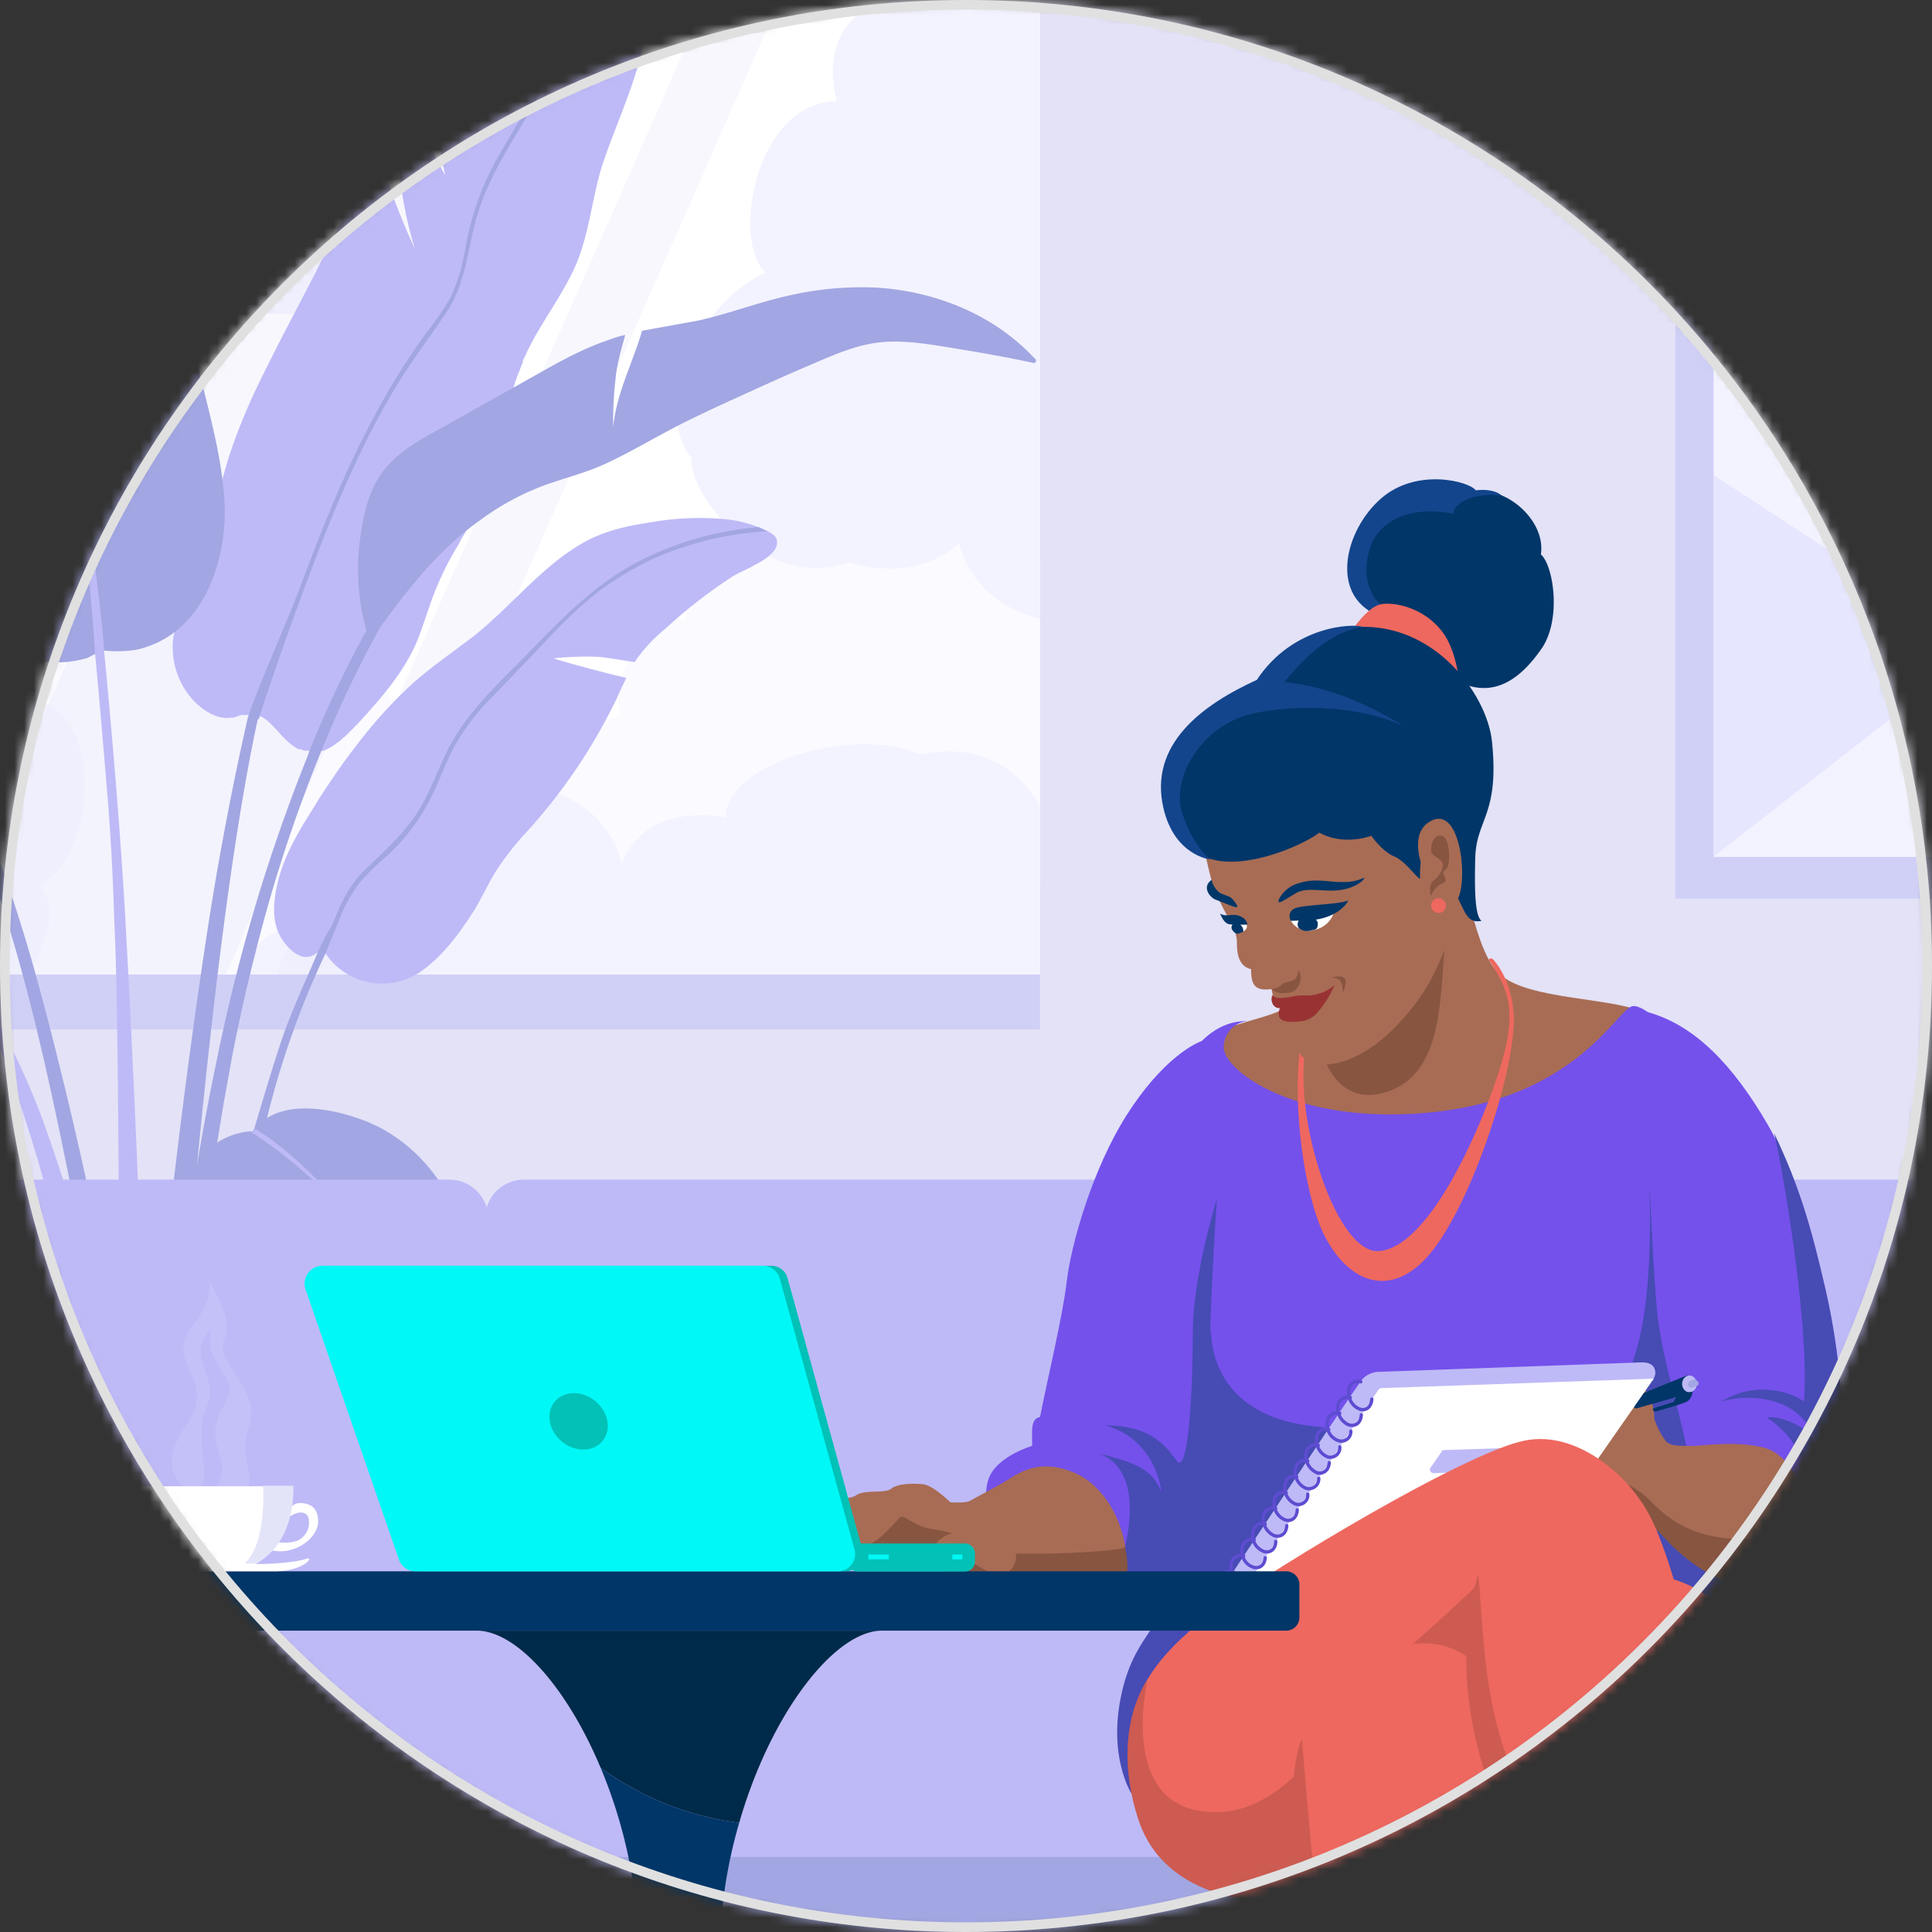 <svg width="200" height="200" fill="none" xmlns="http://www.w3.org/2000/svg"><rect width="100%" height="100%" fill="#333333" stroke="none"/><mask id="a" style="mask-type:alpha" maskUnits="userSpaceOnUse" x="0" y="0" width="200" height="200"><path d="M100 200c55.228 0 100-44.772 100-100S155.228 0 100 0 0 44.772 0 100s44.772 100 100 100Z" fill="#A86252"/></mask><g mask="url(#a)"><path d="M387.119-37.01h-574.184v357.918h574.184V-37.011Z" fill="#fff"/><path d="M387.119-119.783h-574.184v337.718h574.184v-337.718Z" fill="#E3E2F7"/><path d="M252.065-13.859h-78.641V93.027h78.641V-13.859Z" fill="#D0D0F7"/><path d="M248.098-9.51h-70.707v98.195h70.707V-9.511Z" fill="#F3F3FF"/><path d="M177.391 49.185v39.51L205 67.175l-27.609-17.99ZM177.391-9.51l22.174 22.988L215.108-9.51h-37.717Z" fill="#E6E6FF"/><path d="m217.989 30.543 11.522-6.25-5.761-13.587-14.891 12.337-9.293-9.565-8.261 12.228 26.847 31.196L205 67.173l33.044 21.522h10.054v-67.88l-10.054 30-20.055-20.272Z" fill="#FAFAFF"/><path d="M177.391 88.695h60.652L205 67.174l-27.609 21.521ZM223.75 10.707l-8.641-20.218-15.544 22.99 9.294 9.565 14.891-12.338Z" fill="#F3F3FF"/><path d="M-77.989 106.576h185.652V-71.679H-77.989v178.255Z" fill="#D0D0F7"/><path d="M-77.989 100.869h185.652v-161.82H-77.989v161.82Z" fill="#fff"/><path d="M52.609 85.923s-.38-7.608-3.859-8.858c-2.228-3.696-6.359-5.49-8.206-4.511-1.522-3.098-6.033-6.468-8.805-5.652-2.609-2.12-8.37-1.305-8.695.652-1.577-5.163-9.022-9.402-14.24-8.098C4.402 57.554 2.5 59.24 2.5 59.24s-9.891-1.25-10.978 4.837c-3.642 5.543-10.272 36.793-10.272 36.793h69.076l2.283-14.946ZM87.989 53.152s-11.359 0-14.566 7.446c-2.554.217-2.445 3.478-2.445 3.478s-2.554-.054-2.935 1.413c-2.609.218-4.783 6.142-3.804 8.533-2.99 1.032-4.837 3.098-4.674 4.456-2.228.49-4.348 2.283-4.022 4.348.326 2.065 8.315 14.946 8.315 14.946l43.805-6.25V58.044s-3.805-6.685-4.837-6.848c-1.033-.163-14.837 1.956-14.837 1.956Z" fill="#FAFAFF"/><path d="M43.206 32.5H11.902s-.109-3.914 6.413-3.479c2.663-3.26 6.413-1.576 6.413-1.576s3.315-4.402 8.696-2.446c4.402-.271 5.652 3.098 5.652 3.098s4.402-.272 5.272 2.283c2.39.054 4.456.815 4.239 2.12h-5.38ZM-77.99 31.195s7.718-8.858 25.762-2.663c13.967-.217 13.532 9.783 13.532 9.783s13.315-.761 17.174 9.945c5.49 4.24 1.685 10.761 1.685 10.761s10.489-3.858 17.228 7.283c2.609 0 6.902 2.663 6.685 6.195 7.174 2.664 5.272 16.794 0 19.077 2.88 3.37-1.196 9.293-1.196 9.293h-80.87V31.195ZM107.663-5.978S95.978-9.294 91.902.054C84.022 2.228 86.63 10.49 86.63 10.49c-8.37 0-10.978 14.402-7.391 17.717-5.978 2.935-8.424 8.696-7.446 11.794-2.88 1.304-1.576 5.924-.217 7.391-.272 4.13 7.88 13.913 16.25 10.815 7.663 2.229 11.467-2.01 11.467-2.01s.924 5.923 8.37 7.88V-5.978ZM107.662 83.587s-3.097-7.391-12.39-5.49c-7.23-3.151-20.381 1.25-20.11 6.523-9.13-1.468-10.76 4.782-10.76 4.782S62.01 77.99 46.684 82.554c-7.174-2.717-11.25 5.924-11.25 5.924s-8.152 1.305-5.978 7.663a5.598 5.598 0 0 0-4.076 4.729h82.282V83.587Z" fill="#F3F3FF"/><path opacity=".3" d="M23.37 100.869H-7.337L64.185-60.979h30.652L23.37 100.87ZM36.196 100.869h-7.61l71.468-161.848h7.609L36.196 100.87Z" fill="#E4E4F9"/><path d="M45.706 165.435a1.907 1.907 0 0 0-.272-.434 45.03 45.03 0 0 0-6.304-6.903c0-1.576-10.76-2.826-24.076-2.826-13.315 0-24.076 1.25-24.076 2.826a45.575 45.575 0 0 0-7.12 8.098l-.271.435c-1.577 2.5-2.772 5.272-2.61 7.826.075 1.12.256 2.23.544 3.315.01.168.047.333.109.489a86.51 86.51 0 0 0 3.967 11.848c.05.173.123.337.218.489 1.684 4.185 3.532 8.261 5 11.087l.217.49c.507.942.942 1.702 1.304 2.282 3.044 4.837 7.283 6.957 9.837 8.152.433.201.89.348 1.36.435a.709.709 0 0 0-.164.435c0 1.359 5.217 2.446 11.685 2.446 6.467 0 11.739-1.087 11.739-2.446a.71.71 0 0 0-.163-.435c.452-.087.89-.233 1.304-.435 2.609-1.195 6.848-3.315 9.837-8.152.435-.652.924-1.576 1.522-2.717.07-.174.161-.338.272-.489 1.522-2.99 3.424-7.229 5.108-11.468.063-.185.136-.366.218-.543a82.834 82.834 0 0 0 3.804-11.739c.01-.168.047-.333.109-.49.178-.841.288-1.695.326-2.554.217-2.989-1.413-6.196-3.424-9.022Z" fill="#003668"/><path d="M15.054 161.142c19.728 0 23.859-2.391 24.022-2.5.163-.109.109-.163.054-.272a.272.272 0 0 0-.326-.108c-.054.054-4.239 2.445-23.75 2.445-19.51 0-23.695-2.391-23.75-2.445-.054-.055-.217 0-.326.108a.218.218 0 0 0 .109.272c.163.109 4.239 2.5 23.967 2.5ZM-16.413 166.63c8.043 2.011 19.456 4.185 31.467 4.185 14.511 0 25.055-3.207 30.652-5.38a1.895 1.895 0 0 0-.271-.435c-5.544 2.228-16.033 5.38-30.38 5.38-11.849 0-23.207-2.174-31.196-4.185l-.272.435ZM-14.402 190.109c.05.173.122.337.217.489a150.493 150.493 0 0 0 29.62 3.153 103.9 103.9 0 0 0 29.239-3.968c.063-.185.135-.366.217-.543a103.385 103.385 0 0 1-29.456 4.076 152.565 152.565 0 0 1-29.837-3.207ZM-18.479 177.772c.01.168.047.333.11.49a184.224 184.224 0 0 0 34.184 3.478c14.457 0 25.652-2.174 32.88-4.239.01-.168.047-.333.11-.49-7.175 2.066-18.425 4.294-32.99 4.294-12.772 0-25-1.739-34.294-3.533Z" fill="#13458C"/><path d="M66.467-3.64c0-.11-.054-.11-.109-.164a2.12 2.12 0 0 0-1.576-1.25h-.652c-1.63.163-3.587 1.522-4.674 2.174a40.323 40.323 0 0 0-7.826 5.978c-2.5 2.446-4.51 5.272-6.685 7.935a61.679 61.679 0 0 0 1.142 7.066c.054.217-2.011-3.479-2.446-5.49a33.958 33.958 0 0 1-2.446 2.392 39.732 39.732 0 0 0 1.74 10.706c-.11-.163-2.827-6.141-3.425-9.293a12.495 12.495 0 0 0-1.739 2.065 53.975 53.975 0 0 0-2.663 4.945c-.924 1.74-1.793 3.533-2.717 5.327-1.794 3.478-3.641 6.902-5.326 10.38a61.033 61.033 0 0 0-3.261 7.826c-.272.815-.49 1.63-.707 2.392-.217.76-.054.163-.108.217v.108a.163.163 0 0 1-.055.11 1.033 1.033 0 0 1-.108.38.217.217 0 0 0-.055.163c0 .054-.054.054-.054.108l-.163.326c-.054.218-.163.435-.217.653l-.327.652c-.075.24-.166.477-.271.706l-.544 1.196a.434.434 0 0 1-.108.217c-.177.463-.376.916-.598 1.36v.108l-.272.652v.109l-.326.76-.272.761-.326 1.196v.163c-.054.163-.054.326-.109.49a.707.707 0 0 1-.054.325v.109a2.35 2.35 0 0 1-.054.272v.108c-.055.11-.055.272-.11.38v.11c0 .108-.053.217-.053.326v.108a43.465 43.465 0 0 0-.924 4.294c0 .054-.055.108-.055.217a.923.923 0 0 1-.054.38v.49c-.054 4.674 3.75 7.771 5.978 7.391h.326l.761-.272h1.685l.217.11h.109c.443.245.846.556 1.196.923.815.815 1.521 1.793 2.554 2.391l.163.109h.218l.434.163h2.011l.163-.109h.054a6.522 6.522 0 0 0 1.142-.706c.26-.17.496-.37.706-.598h.055l1.141-1.141.217-.218c2.283-2.5 4.566-5.054 5.979-8.152.706-1.63 1.195-3.315 1.793-4.945a31.464 31.464 0 0 1 2.391-5c.202-.315.384-.641.544-.979l.163-.271c.078-.153.17-.298.272-.435.054-.109.054-.218.108-.272l.11-.163.162-.326.163-.38a.055.055 0 0 1 .034-.05.053.053 0 0 1 .02-.005.76.76 0 0 0 .11-.326c.092-.114.165-.243.217-.38v-.11c.104-.28.231-.553.38-.814a.218.218 0 0 1 .054-.163 1.63 1.63 0 0 1 .218-.544c.177-.386.323-.786.435-1.196l.163-.434a.761.761 0 0 0 .108-.326l.326-.979a.163.163 0 0 1 .055-.108l.163-.598.163-.652.326-1.087c.054-.163.054-.326.109-.544.067-.135.104-.284.108-.435.272-.923.49-1.847.761-2.826 0-.054.054-.108.054-.163l.164-.543c.047-.26.12-.515.217-.761.066-.297.156-.588.272-.87l.163-.489c0-.108.054-.163.054-.271h.054c.04-.21.113-.412.218-.598v-.11l.108-.162c.104-.335.23-.662.381-.978v-.163c.069-.192.16-.374.272-.544.271-.706.652-1.304.978-1.956 1.359-2.392 2.99-4.674 4.13-7.174 1.468-3.316 1.74-6.957 2.772-10.38 2.228-6.794 6.25-13.642 4.185-20.925Z" fill="#BEBAF7"/><path d="M10 57.664c.054-.055.108 0 .163 0h.108c0-.218-.054-.49-.054-.761 0-.272-.489-.272-.489 0s.054.489.109.706H10v.055Z" fill="#3A37AF"/><path d="M25.652 74.293a319.226 319.226 0 0 0-3.913 20.326c-2.826 18.044-5.707 42.174-6.794 60.924-.217-1.413-.38-2.88-.598-4.293l-.489-3.044c-.434-2.608-.87-5.271-1.359-7.934a445.977 445.977 0 0 0-7.173-33.261C2.608 96.359-.598 85.652-6.087 76.032l-2.5-4.021a.112.112 0 0 0 .03-.205.112.112 0 0 0-.085-.013l-1.63-1.467a319.896 319.896 0 0 0-7.99-10.652 42.555 42.555 0 0 0-6.032-6.468 44.41 44.41 0 0 0-7.12-4.62 75.546 75.546 0 0 0-15.87-6.684 56.14 56.14 0 0 0-23.64-1.794l-.652.218c-.69.178-1.362.415-2.011.706A53.257 53.257 0 0 1-62.23 40c11.522.272 22.718 4.293 32.555 10.054a36.364 36.364 0 0 1 6.956 5.218 52.989 52.989 0 0 1 5.544 6.576c3.098 4.021 6.087 8.097 9.021 12.174l1.25 2.337A92.553 92.553 0 0 1-.707 90.815c4.457 13.207 6.793 25.924 9.565 39.565 1.305 6.631 2.609 15.109 3.641 22.174l.327 2.337.163 1.304c.163 1.142.271 2.283.38 3.424h2.12a4.246 4.246 0 0 0-.109-.761.66.66 0 0 1 .587.491.65.65 0 0 1 .01.27h.436c0-.271.326-.815.271 0h.761l.163-3.424c.055-.978.109-1.902.109-2.88.048-.177.066-.361.054-.543.001-.291.02-.582.055-.87v-.163c.108-1.631.38-5.272.706-10.109.326-4.837.815-10.054 1.413-16.195.109-1.468.272-2.99.38-4.511a.216.216 0 0 0 .055-.163c1.522-15.761 3.641-34.022 6.304-46.305h.109c.49-1.739 1.141-3.424 1.685-5.108 1.304-3.805 2.663-7.5 4.076-11.25 2.337-6.087 4.891-12.12 8.26-17.772 1.631-2.772 3.642-5.326 5.435-8.044 1.794-2.717 2.066-5.652 2.827-8.75 1.358-5.87 5.326-10.597 7.934-15.924 1.413-2.826 2.174-6.032 4.077-8.586a52.837 52.837 0 0 1 3.695-4.13h-.652C62.608-3.479 61.032-1.903 59.89 0a35.223 35.223 0 0 0-2.064 4.62 39.84 39.84 0 0 1-2.446 5.108c-1.467 2.609-3.098 5.109-4.51 7.772a29.84 29.84 0 0 0-2.718 8.315 19.51 19.51 0 0 1-1.468 4.891 32.058 32.058 0 0 1-2.717 3.968 72.993 72.993 0 0 0-5.163 8.315c-3.098 5.706-5.49 11.793-7.772 17.88-1.25 3.316-4.239 10.055-5.38 13.424Z" fill="#A2A6E2"/><path d="M23.26 52.391c-.162-4.076-1.195-8.098-2.173-12.065-.978-3.968-2.011-7.88-3.152-11.74-1.142-3.858-2.446-7.662-3.805-11.412-1.358-3.75-2.826-7.5-4.348-11.142A81.468 81.468 0 0 0 4.402-4.89l-.49-.761A28.206 28.206 0 0 0-.053.163c0-.109 1.63-5.109 2.989-7.283a74.181 74.181 0 0 0-5.163-6.576c-2.5-2.88-5.11-5.598-7.827-8.315-2.717-2.718-4.347-4.891-7.445-5.109h-.598c-1.087.109-1.522.924-1.685 2.011-.162.77-.27 1.552-.326 2.337 1.848.38 5.326 2.717 5.055 2.717a28.21 28.21 0 0 1-5.218-1.304l-.163 1.794c3.315 1.25 9.511 5.38 9.24 5.271-2.229-.978-4.403-2.228-6.794-2.88l-2.5-.598c.054 3.424.924 6.522 2.174 9.783a85.876 85.876 0 0 1 4.348 15.87c2.01 10.651 2.608 21.521 4.184 32.173A156.87 156.87 0 0 0-7.5 52.5c.924 4.076 1.467 7.282 3.315 10.38a11.522 11.522 0 0 0 6.74 5.218c1.395.388 2.847.535 4.293.434a11.515 11.515 0 0 0 2.228-.434l1.141-.598.435-.163c1.121.118 2.253.1 3.37-.055 6.739-1.413 9.402-8.695 9.239-14.89Z" fill="#A2A6E2"/><path d="M10.652 65.598v.109l.109 1.522c.87 9.021 1.63 18.043 2.174 27.119l.489 9.022c.434 9.402.924 18.75 1.141 28.152.217 9.402.652 18.587.435 27.88v.109h-3.587c0-1.141 0-2.283.054-3.424v-1.413c.163-9.293.978-18.641.87-27.935-.109-9.293-.109-18.913-.38-28.315l-.164-4.13c-.108-3.696-.326-7.392-.598-11.087-.434-5.218-.87-10.435-1.358-15.598 0 0-.218-3.641-.815-9.565-.327-3.642-3.153-11.359-4.185-14.837-1.033-3.479-1.63-7.337-2.391-10.979-1.468-6.793-4.022-13.315-6.414-19.837-1.195-3.26-2.337-6.576-3.315-9.945A82.99 82.99 0 0 1-9.348-7.772c-.652-3.912-1.413-7.771-3.098-11.412a30.054 30.054 0 0 0-5.706-8.044h.652a31.195 31.195 0 0 1 7.989 15.543c.706 3.587 1.087 7.229 1.902 10.816A96.142 96.142 0 0 0-4.51 9.348c2.391 6.793 5.163 13.478 6.902 20.49.924 3.695 1.468 7.445 2.391 11.14.924 3.696 2.229 7.12 3.424 10.653a56.895 56.895 0 0 1 1.359 5c.326 2.01.924 7.445 1.087 8.967ZM80.435 56.088c0-.544-.49-.87-.979-1.087l-.924-.435h-.054a12.227 12.227 0 0 0-3.37-.815 28.695 28.695 0 0 0-7.771.326c-2.663.38-5.163.978-7.446 2.391-4.185 2.554-7.228 6.576-11.087 9.565-2.282 1.74-4.62 3.316-6.684 5.272a48.964 48.964 0 0 0-5.272 5.924c-1.359 1.74-2.609 3.587-3.805 5.435l-.87 1.413c-1.467 2.337-2.88 4.782-3.477 7.5-.598 2.717-.435 4.782 1.086 6.413 1.522 1.63 2.664 1.196 3.588.109 0 .054 0 .054.054.108.07.174.16.338.272.49a7.067 7.067 0 0 0 9.674 2.01c2.282-1.521 4.076-3.913 5.543-6.195.87-1.36 1.522-2.826 2.337-4.185a29.071 29.071 0 0 1 3.152-4.076 57.718 57.718 0 0 0 9.294-13.642c.094-.152.167-.316.217-.489l.924-1.956c-2.5-.544-7.718-2.011-7.5-2.011a31.578 31.578 0 0 1 4.51-.163c1.305.109 2.555.38 3.86.543l.217-.326a16.467 16.467 0 0 1 2.989-3.152 51.52 51.52 0 0 1 7.01-5.435c1.033-.652 4.675-1.902 4.512-3.532Z" fill="#BEBAF7"/><path d="M35.435 94.403a17.284 17.284 0 0 1 1.685-2.881 21.412 21.412 0 0 1 2.717-2.717 20.543 20.543 0 0 0 4.13-5.055c1.196-2.01 1.903-4.184 2.935-6.25a24.078 24.078 0 0 1 4.185-5.489l5.272-5.489a49.462 49.462 0 0 1 5.163-4.946 32.656 32.656 0 0 1 6.032-3.695A33.26 33.26 0 0 1 79.457 55l-.924-.435a33.37 33.37 0 0 0-12.066 3.37c-4.456 2.227-7.771 5.542-11.195 9.075-3.424 3.533-7.12 6.74-9.185 11.142-1.033 2.228-1.848 4.51-3.26 6.521-1.414 2.011-3.262 3.641-5.055 5.38-1.794 1.74-2.5 3.588-3.37 5.653a27.008 27.008 0 0 0-1.467 2.772l-.109.271c-1.087 2.555-2.5 5.598-3.424 8.207-.924 2.609-2.12 6.685-3.152 10.108-.054.109-.054.218-.109.272-.012.092-.03.183-.054.272-.49 1.685-.978 3.37-1.413 5.054-.543 2.011-6.576 24.185-8.75 33.533-.326 1.25-.543 2.283-.652 2.989-.109.707-.055.326-.109.435h3.261c.163-1.141.326-2.283.543-3.37.055-.598.164-1.195.272-1.793 1.413-8.044 2.99-16.087 4.783-24.076.543-2.337 1.087-4.674 1.685-7.066.597-2.391.815-3.369 1.25-5l.108-.434c.011-.15.048-.297.109-.435.013-.092.03-.182.054-.272.102-.442.229-.877.38-1.304a89.956 89.956 0 0 1 6.088-17.174" fill="#A2A6E2"/><path d="M19.782 124.729c.003.244.059.485.163.706a6.135 6.135 0 0 0 1.25 2.337l.164.163.489.544.924.869h.108l1.142.924c1.902 1.468 4.021 2.718 5.978 3.968.815.489 1.63.978 2.391 1.521.761.544.761 1.25 1.468 1.522.706.272 5.434-2.228 5.434-2.228s-3.043 2.989-4.076 3.478c-.108.055 1.522 1.141 1.685 1.25 2.935 1.631 2.663 2.989 5.218 5.109a14.816 14.816 0 0 0 3.586 2.119c1.957.761 3.424 1.903 5.11 3.044a18.413 18.413 0 0 0 8.26 3.206c.814.217 1.66.291 2.5.218l.435-.109a.656.656 0 0 0 .434-.326c.598-.87-.108-2.228-.489-3.043a138.215 138.215 0 0 0-10.76-18.424c-2.066-2.881-3.587-5.979-5.49-8.913a17.065 17.065 0 0 0-6.25-5.87c-2.88-1.522-8.587-3.152-11.847-1.033-.502.276-.93.667-1.25 1.142l-.11.108-.108.109h-.271a7.228 7.228 0 0 0-3.425 1.196 6.458 6.458 0 0 0-2.01 2.174c0 .054-.055.054-.055.108a5.925 5.925 0 0 0-.598 4.131Z" fill="#A2A6E2"/><path d="M107.119 37.12c-4.185-4.51-10.109-6.902-16.195-7.337-3.028-.157-6.063.1-9.022.761-3.315.706-6.468 1.957-9.728 2.663l-5.707 1.033c-.978 3.37-2.663 6.467-2.99 10a38.864 38.864 0 0 1 .381-6.087c.218-1.196.544-2.337.87-3.478a9.29 9.29 0 0 0-1.63.489c-2.99.978-5.653 2.554-8.37 4.076l-8.424 4.728c-2.337 1.304-4.891 2.554-6.576 4.728-1.685 2.174-2.174 4.892-2.5 7.5a23.263 23.263 0 0 0 .706 9.076 112.82 112.82 0 0 0-5.652 11.848 9.773 9.773 0 0 0-.434 1.141 180.709 180.709 0 0 0-9.403 31.468 259.682 259.682 0 0 0-2.065 10.978c0 .109 0 .163-.054.217-.163 1.25-.38 2.5-.544 3.805-.163 1.304-.489 3.043-.652 4.565-.978 7.011-1.739 14.076-2.5 21.141-.109.816-.163 1.631-.272 2.446-.063.432-.1.868-.108 1.304a28.305 28.305 0 0 0-.218 2.011l-.163 1.522c-.054.652-.163 1.304-.217 1.902h.815c-.38-1.359.054-2.935.38-4.239.327-1.304.38-1.957.544-2.989a1.46 1.46 0 0 0 .38-.435c.055 0 .055 0 .055-.054a3.28 3.28 0 0 0 .217-.435c.271-.786.4-1.614.38-2.446 0-.054.055-.108.055-.163.054-.978.109-2.011.109-3.043 0-1.033.163-.979.271-1.468l.49-.108c-.01-.147.01-.295.054-.435l.163-1.631c.272-2.826.598-5.597.87-8.423.271-1.957.489-3.968.76-5.924.055-.816.163-1.576.272-2.337l.978-7.011c.272-1.522.49-3.044.761-4.565l.815-4.511a184.61 184.61 0 0 1 2.446-10.87 151.145 151.145 0 0 1 6.63-20.38 119.185 119.185 0 0 1 6.305-13.316l.435-.543c2.88-3.967 5.978-7.717 10-10.543a26.955 26.955 0 0 1 5.87-3.261c2.173-.87 4.401-1.359 6.52-2.283 2.12-.924 4.566-2.337 6.794-3.532 2.229-1.196 4.674-2.337 7.066-3.424 2.39-1.087 5-2.283 7.554-3.37 2.554-1.087 4.891-2.174 7.5-2.446 2.609-.271 5.49.272 8.152.707 2.663.435 5.109.87 7.609 1.413a.242.242 0 0 0 .326-.109.24.24 0 0 0 .013-.185.24.24 0 0 0-.122-.14Z" fill="#A2A6E2"/><path d="M26.413 116.848c5.543 3.369 10.543 10.054 15.326 14.402 2.717 2.446 5.76 4.674 8.152 7.5a37.988 37.988 0 0 1 3.098 4.62 24.218 24.218 0 0 0 3.804 4.673c1.794 1.74 3.696 3.424 5.218 5.381l-.435.109a54.693 54.693 0 0 0-4.674-4.729 25.577 25.577 0 0 1-3.424-3.858c-1.033-1.468-1.848-3.098-2.88-4.566-2.12-2.989-5.11-5.271-7.88-7.717-2.773-2.446-5.327-5.272-7.881-8.043a46.62 46.62 0 0 0-8.859-7.446s.435 0 .435-.326ZM20.49 133.315c-.653 2.772-1.36 5.544-1.957 8.316-1.142 4.837-2.12 9.674-3.044 14.565l-.652 3.424h4.456a37.146 37.146 0 0 1-.326-3.37A67.11 67.11 0 0 1 20 141.142l2.88-11.74-1.032-.923-1.359 4.836ZM-5.707 97.283l-4.13-4.293c-1.576-1.794-3.044-3.696-4.511-5.598-2.663-3.424-5.38-6.848-8.75-9.674a60.864 60.864 0 0 0-5.272-3.696 27.282 27.282 0 0 1-5.543-5.054c-2.935-3.533-5.653-7.065-9.62-9.565a46.316 46.316 0 0 0-4.565-2.5.707.707 0 0 0-.163.435 32.561 32.561 0 0 1 6.358 3.75c3.75 2.826 6.196 6.793 9.457 10.108 3.26 3.316 7.446 5.218 10.76 8.37 5.11 4.945 8.86 11.141 13.805 16.195l1.794 2.5a51.108 51.108 0 0 1 5.054 8.044c1.74 3.533 3.37 8.641 4.565 12.5 4.565 14.946 5.87 30.435 6.305 37.446.054 1.576.108 2.717.163 3.369h4.348c-.11-1.141-.272-2.282-.381-3.424l-.326-2.608c-1.522-12.337-4.783-25.109-8.967-36.957a74.784 74.784 0 0 0-10.38-19.348Z" fill="#BEBAF7"/><path d="M46.522 122.119H-54.131a4.022 4.022 0 0 0-4.021 4.022v63.782c0 2.221 1.8 4.022 4.021 4.022H46.522a4.022 4.022 0 0 0 4.021-4.022v-63.782c0-2.221-1.8-4.022-4.021-4.022Z" fill="#BEBAF7"/><path d="M155.869 122.119H54.239a4.022 4.022 0 0 0-4.022 4.022v63.782c0 2.221 1.8 4.022 4.022 4.022h101.63a4.022 4.022 0 0 0 4.022-4.022v-63.782c0-2.221-1.8-4.022-4.022-4.022Z" fill="#BEBAF7"/><path d="M264.185 122.119H163.532a4.022 4.022 0 0 0-4.021 4.022v63.782c0 2.221 1.8 4.022 4.021 4.022h100.653a4.022 4.022 0 0 0 4.021-4.022v-63.782c0-2.221-1.8-4.022-4.021-4.022ZM44.674 192.228h-109.24a2.88 2.88 0 0 0-2.88 2.88v31.446a2.88 2.88 0 0 0 2.88 2.88h109.24a2.88 2.88 0 0 0 2.88-2.88v-31.446a2.88 2.88 0 0 0-2.88-2.88Z" fill="#BEBAF7"/><path d="M160.163 192.228H50.217a2.88 2.88 0 0 0-2.88 2.88v31.446a2.88 2.88 0 0 0 2.88 2.88h109.946a2.88 2.88 0 0 0 2.88-2.88v-31.446a2.88 2.88 0 0 0-2.88-2.88Z" fill="#BEBAF7"/><path d="M275 192.228H165.761a2.88 2.88 0 0 0-2.881 2.88v31.446a2.88 2.88 0 0 0 2.881 2.88H275a2.88 2.88 0 0 0 2.88-2.88v-31.446a2.88 2.88 0 0 0-2.88-2.88Z" fill="#BEBAF7"/><path d="M45.108 192.228H-65a2.446 2.446 0 0 0-2.446 2.445v3.191A2.446 2.446 0 0 0-65 200.309H45.108a2.446 2.446 0 0 0 2.446-2.445v-3.191a2.446 2.446 0 0 0-2.446-2.445Z" fill="#A2A6E2"/><path d="M160.598 192.228H49.783a2.446 2.446 0 0 0-2.446 2.445v3.191a2.446 2.446 0 0 0 2.446 2.445h110.815a2.445 2.445 0 0 0 2.445-2.445v-3.191a2.445 2.445 0 0 0-2.445-2.445Z" fill="#A2A6E2"/><path d="M275.435 192.228H165.326a2.446 2.446 0 0 0-2.446 2.445v3.191a2.446 2.446 0 0 0 2.446 2.445h110.109a2.445 2.445 0 0 0 2.445-2.445v-3.191a2.445 2.445 0 0 0-2.445-2.445Z" fill="#A2A6E2"/><path d="M151.141 88.315s1.25 9.184 3.696 12.119c2.445 2.935 10.38 2.718 14.619 4.076 4.239 1.359.544 15.49-12.989 17.392-13.532 1.902-28.695-.055-30.815-5.707-2.12-5.652-2.12-8.532 1.087-9.674 3.206-1.141 5.489-1.413 7.228-2.717 1.739-1.304 8.913-13.805 10.272-17.011 1.359-3.207 5.163-2.772 6.902 1.522Z" fill="#A86C54"/><path d="M129.13 105.705a2.719 2.719 0 0 0-2.445 2.5c-.381 2.392 7.337 8.479 21.848 6.903 14.51-1.576 18.75-10.381 20.38-10.924 1.63-.544 7.228 5.706 10.272 9.565 3.043 3.859 2.826 12.663 3.75 23.967.924 11.305-6.522 17.174-6.305 20.815.218 3.642 3.913 10.435 4.783 12.446.87 2.011.109 3.261-2.663 3.696-2.772.435-46.304-1.902-50.87 3.804a95.025 95.025 0 0 1-8.152 9.076s-2.771-.761-3.424-4.511c-1.25-6.684.924-10.217 3.859-15.652 2.935-5.435 3.043-14.022 2.446-15.924-.598-1.902-4.076-8.315-4.511-19.402-.435-11.087 3.098-26.522 11.032-26.359Z" fill="#7451EB"/><path d="M117.119 185.651s-2.5-3.859-.978-10.489c1.522-6.63 4.891-6.522 5.924-14.13 1.033-7.609 3.315-23.642 3.315-23.642s-.761 8.642 9.891 10.163c10.653 1.522 30.598-2.445 30.598-2.445s5.489-.653 4.892-21.739c.869 1.195 6.576 28.315 6.576 28.315s-9.348 8.043-12.881 6.793c-3.532-1.25-15.543-12.228-15.543-12.228s6.195 9.783-1.685 7.337c.217 2.174-8.587 3.641-5.217 5.761 3.369 2.119-9.729 4.565-5.707 6.576 4.022 2.011-19.348 8.859-19.185 19.728Z" fill="#474BB4"/><path d="M170.163 107.608s.706 20.815 1.358 27.881c.653 7.065 4.022 14.619 3.424 19.184-.597 4.566 1.685 10.544 4.837 11.685 3.153 1.141 6.903-.109 9.185-5.326 2.283-5.217 1.902-17.391.652-23.641s-3.098-14.892-6.63-20.979c-3.533-6.087-7.5-10.271-12.391-11.63-.979.217-.435 2.826-.435 2.826Z" fill="#7451EB"/><path d="M182.881 146.738s5.326 3.044 3.695 8.914c-1.63 5.869-12.609 1.684-14.945.815-2.337-.87-5.001-.435-3.37 3.369 1.63 3.805 14.62 14.674 14.62 14.674l-3.479-8.098a6.245 6.245 0 0 0 6.25-.706c3.044-2.283 4.837-6.413 5.055-14.131a70.2 70.2 0 0 0-1.903-18.858c-1.25-5.326-2.445-9.783-5.163-15.435.598 2.12 3.75 19.565 3.098 27.826-.815-.761-4.837-2.391-8.532 0 2.608-.87 8.152-.652 9.619 3.859-.435-.924-3.315-2.5-4.945-2.229Z" fill="#474BB4"/><path d="M102.717 157.879c-.054-.163-1.25-3.097-.217-5.163 1.032-2.065 4.348-3.043 4.348-3.043 0-1.739-.163-2.772.815-2.989.815-4.131 2.337-10.381 2.772-14.076.434-3.696 2.608-11.522 6.195-17.174 3.587-5.652 7.12-7.663 8.37-7.826.869 2.554-.598 18.913-.815 23.641-.218 4.728.108 14.837.597 18.206.49 3.37.163 7.555-.597 9.892-.761 2.337-3.207 6.576-8.37 7.608-5.163 1.033-9.783-3.695-13.098-9.076Z" fill="#7451EB"/><path d="M97.228 155.434s2.554.272 3.152-.054l3.478-1.902c1.468-.87 3.533-2.663 7.446-.978 3.913 1.684 6.196 7.554 4.946 11.467-1.25 3.913-14.131-1.413-18.044-1.359-3.913.055-3.043-6.413-.978-7.174Z" fill="#A86C54"/><path d="M125.978 124.075s-2.5 8.044-2.5 13.805c0 5.761-.435 15.054-1.685 13.315-1.25-1.739-2.935-3.641-7.337-3.641 5.218 1.521 5.761 6.684 5.761 6.902-.978-2.772-3.696-3.207-6.522-4.022 3.37 1.196 3.805 5.218 2.772 9.728-1.033 4.511-8.641 4.131-8.641 4.131 2.826 3.098 7.608 4.511 13.315.326 5.706-4.185 4.402-13.044 4.13-20-.271-6.957.707-20.544.707-20.544Z" fill="#474BB4"/><path d="M88.532 159.293s3.968 1.739 4.62 1.793c.652.054 4.348.815 4.837.381.489-.435 1.467-2.935.38-3.914a25.324 25.324 0 0 0-2.282-1.63h-3.805l-3.75 3.37Z" fill="#885541"/><path d="M104.619 159.455a5.592 5.592 0 0 0-2.554-1.63c-1.413-.326-1.793-.326-2.337-.924-.543-.598-2.88-3.152-4.239-3.261-1.359-.109-2.663 0-3.26.489-.599.489-2.718.055-3.588.652-.87.598-2.446.055-3.152.544-.707.489-2.446 1.576-2.935 1.956-.489.381-2.445 1.848-2.174 2.337.272.49 1.794.272 1.794.272a5.093 5.093 0 0 0 2.174.054c.706-.271 1.902.164 2.717-.163.815-.326.652-.326.652-.326s0 .598 1.522.598 3.533-2.663 3.967-2.989c.435-.326 1.25.924 3.424 1.25 2.174.326 2.5.707 3.044.87.543.163 2.065 2.228 3.098 1.793a5.369 5.369 0 0 0 1.847-1.522ZM161.25 146.086s-1.087 3.261.761 5.544c1.847 2.282 8.913 6.195 8.913 6.195l3.478 3.152c.978.924 4.076 2.881 6.087 3.098 2.011.218 4.945-.652 5.978-4.891 1.033-4.239-.924-8.641-3.967-9.348-3.044-.706-6.033-.163-7.283-.163s-2.282.054-2.772-.489a7.942 7.942 0 0 1-1.195-2.337c0-.326-.055-2.989-1.794-3.37-1.739-.38-7.445 1.196-8.206 2.609Z" fill="#A86C54"/><path d="m169.13 144.619 5.489-2.229c.163 0 .49 0 .653.544.163.543.38 1.087-.381 1.304l-5.543 1.576a.754.754 0 0 1-.407-.543.763.763 0 0 1 .189-.652Z" fill="#003668"/><path d="M174.891 144.129c.42 0 .761-.389.761-.869s-.341-.87-.761-.87-.761.39-.761.87.341.869.761.869Z" fill="#BEBAF7"/><path d="M174.891 142.988a.378.378 0 0 0-.109.435.334.334 0 0 0 .169.206.324.324 0 0 0 .266.011l.543-.217a.324.324 0 0 0 0-.435c-.271-.217-.326-.272-.869 0Z" fill="#A2A6E2"/><path d="M175.217 144.076a1.57 1.57 0 0 1-.435.924c-.434.326-2.989.978-3.261 1.087-.271.108-.543-.163-.38-.272.163-.109 2.011-.598 2.12-.707.108-.108.163-.489.38-.652a8.047 8.047 0 0 1 1.576-.38Z" fill="#003668"/><path d="M165.054 152.228s3.859 1.141 5.707 3.043c3.098 3.316 6.304 4.076 10.326 4.076s5.543-4.184 5.543-4.184.924 5.163-2.174 7.934c-3.097 2.772-8.586 0-12.065-3.804-3.478-3.804-9.511-6.793-9.511-6.793s-.38-1.576 2.174-.272Z" fill="#885541"/><path d="M170.652 143.314s.761-.598.706-1.25c-.054-.652-.434-1.032-1.413-1.032l-27.119.978a2.392 2.392 0 0 0-1.739.706c-.707.761-17.935 26.794-17.935 26.794a1.945 1.945 0 0 0 .329 1.538 1.968 1.968 0 0 0 1.356.799c1.358-.272 36.739-25.87 37.119-26.033.381-.163 8.696-2.5 8.696-2.5Z" fill="#BEBAF7"/><path d="m152.065 169.945-27.228 1.903c-.326.054-.761-.326-.598-.653l18.424-27.282a.432.432 0 0 1 .38-.218l28.153-.978-18.805 27.011-.326.217Z" fill="#fff"/><path d="M142.011 144.836c-.055.815-.598 1.25-1.25 1.033a1.794 1.794 0 0 1-1.142-1.794.986.986 0 0 1 .351-.848.974.974 0 0 1 .899-.184" stroke="#5D4CD1" stroke-width=".34" stroke-miterlimit="10" stroke-linecap="round"/><path d="M140.924 146.466c-.054.816-.598 1.25-1.305 1.033a1.9 1.9 0 0 1-1.141-1.793 1.03 1.03 0 0 1 .391-.847 1.035 1.035 0 0 1 .914-.186" stroke="#5D4CD1" stroke-width=".34" stroke-miterlimit="10" stroke-linecap="round"/><path d="M139.837 148.152a.98.98 0 0 1-1.305.978 1.74 1.74 0 0 1-1.141-1.794c.054-.76.598-1.25 1.304-1.032" stroke="#5D4CD1" stroke-width=".34" stroke-miterlimit="10" stroke-linecap="round"/><path d="M138.696 149.782a.986.986 0 0 1-.351.848.974.974 0 0 1-.899.184 1.794 1.794 0 0 1-1.142-1.848.927.927 0 0 1 1.25-.978" stroke="#5D4CD1" stroke-width=".34" stroke-miterlimit="10" stroke-linecap="round"/><path d="M137.608 151.412c-.054.761-.598 1.25-1.304 1.032a1.96 1.96 0 0 1-1.141-1.793c.054-.815.652-1.25 1.304-1.033" stroke="#5D4CD1" stroke-width=".34" stroke-miterlimit="10" stroke-linecap="round"/><path d="M136.521 153.042a1.028 1.028 0 0 1-.825 1.049 1.034 1.034 0 0 1-.479-.016 1.843 1.843 0 0 1-1.141-1.794c.054-.815.598-1.25 1.304-1.032" stroke="#5D4CD1" stroke-width=".34" stroke-miterlimit="10" stroke-linecap="round"/><path d="M135.38 154.673a.974.974 0 0 1-.351.848.97.97 0 0 1-.899.184 1.843 1.843 0 0 1-1.141-1.793c.054-.815.598-1.25 1.25-1.033" stroke="#5D4CD1" stroke-width=".34" stroke-miterlimit="10" stroke-linecap="round"/><path d="M134.293 156.303c-.054.815-.598 1.25-1.25 1.033a1.797 1.797 0 0 1-1.141-1.794.974.974 0 0 1 .351-.848.975.975 0 0 1 .899-.184" stroke="#5D4CD1" stroke-width=".34" stroke-miterlimit="10" stroke-linecap="round"/><path d="M133.206 157.934c-.054.815-.598 1.25-1.304 1.032a1.96 1.96 0 0 1-1.142-1.793 1.042 1.042 0 0 1 .391-.846 1.036 1.036 0 0 1 .914-.187" stroke="#5D4CD1" stroke-width=".34" stroke-miterlimit="10" stroke-linecap="round"/><path d="M132.065 159.564c0 .816-.598 1.25-1.25 1.033a1.792 1.792 0 0 1-1.141-1.793c.054-.761.597-1.25 1.304-1.033" stroke="#5D4CD1" stroke-width=".34" stroke-miterlimit="10" stroke-linecap="round"/><path d="M130.978 161.249c-.055.761-.598 1.196-1.25.978a1.683 1.683 0 0 1-1.141-1.793.972.972 0 0 1 .35-.849.98.98 0 0 1 .899-.184" stroke="#5D4CD1" stroke-width=".34" stroke-miterlimit="10" stroke-linecap="round"/><path d="M129.891 162.88c-.054.761-.598 1.25-1.304 1.032a1.958 1.958 0 0 1-1.142-1.847.984.984 0 0 1 .39-.84.982.982 0 0 1 .915-.139" stroke="#5D4CD1" stroke-width=".34" stroke-miterlimit="10" stroke-linecap="round"/><path d="M128.804 164.51a1.03 1.03 0 0 1-.391.847 1.034 1.034 0 0 1-.913.186 1.85 1.85 0 0 1-1.142-1.793c.055-.816.598-1.25 1.305-1.033" stroke="#5D4CD1" stroke-width=".34" stroke-miterlimit="10" stroke-linecap="round"/><path d="M127.663 166.141a.986.986 0 0 1-.351.848.975.975 0 0 1-.899.185 1.794 1.794 0 0 1-1.141-1.794c0-.815.598-1.25 1.25-1.033" stroke="#5D4CD1" stroke-width=".34" stroke-miterlimit="10" stroke-linecap="round"/><path d="M126.576 167.771c-.054.761-.598 1.25-1.304 1.033a1.96 1.96 0 0 1-1.142-1.794c.055-.815.653-1.25 1.305-1.032" stroke="#5D4CD1" stroke-width=".34" stroke-miterlimit="10" stroke-linecap="round"/><path d="M125.489 169.401c-.054.815-.652 1.25-1.304 1.033a1.85 1.85 0 0 1-1.142-1.794c.055-.761.598-1.25 1.305-1.032" stroke="#5D4CD1" stroke-width=".34" stroke-miterlimit="10" stroke-linecap="round"/><path d="M154.728 99.51s2.446 2.663 1.902 7.554c-.652 6.522-4.782 18.207-8.641 22.772-3.859 4.565-8.261 3.152-10.87-1.902-2.608-5.055-4.619-20.979-.108-26.359.435-.652.652-.272.652-.272s-2.935 3.479-2.717 10.816c.217 7.337 4.021 17.717 7.826 17.391 5.326-.435 10.652-13.098 12.391-18.587 1.739-5.489 1.359-7.881-.707-11.033a2.418 2.418 0 0 0-.326-.489c.055-.272.326-.272.598.109Z" fill="#EE685F"/><path d="m155.271 152.282-6.793.217a.38.38 0 0 1-.326-.652l1.087-1.576a.323.323 0 0 1 .326-.163l6.793-.217c.327-.055.544.326.327.652l-1.087 1.522a.502.502 0 0 1-.327.217Z" fill="#BEBAF7"/><path d="M170.054 163.042a11.197 11.197 0 0 1 7.881 3.207c3.315 3.424 7.065 10.108 5.326 17.011-1.739 6.902-3.37 10.543-10.979 10.543-7.608 0-14.837-5.598-14.456-15.163.38-9.565 5.924-16.304 12.228-15.598Z" fill="#EE685F"/><path d="M169.402 154.782c-1.413-2.065-6.196-6.739-11.576-5.652-5.381 1.087-21.25 10.326-30.326 16.413-13.424 9.022-10.761 15.326-8.641 22.5 2.119 7.174 11.195 10.38 21.63 7.5 10.435-2.88 25.598-14.239 27.609-22.663 2.011-8.424 1.304-18.098 1.304-18.098Z" fill="#EE685F"/><path d="M147.337 102.173c-1.577 1.413-7.827 5.544-10.544 6.142-.163.054 1.25 6.63 6.902 4.673 5.652-1.956 5.381-9.347 5.924-16.086" fill="#885541"/><path d="M124.348 86.467s.869 4.184 1.25 5.271a26.747 26.747 0 0 0 1.521 3.207c.489.715.805 1.533.924 2.391 0 .816-.054 2.663 1.468 2.989 0 1.685.434 2.283 2.119 2.066.272 1.576.544.869 1.087 2.065a18.999 18.999 0 0 1 1.522 3.858c.272 1.196 1.576 2.229 3.859 1.794 2.282-.435 5.271-2.011 8.532-6.359s4.565-10.543 4.511-12.934c-.054-2.392-.109-15.055-6.739-14.783-6.631.272-21.196 5.435-20.054 10.435Z" fill="#A86C54"/><path d="M125.435 91.087c.11.545.42 1.03.869 1.358.979.435 1.033.272 1.522.924.489.653.218.598-.272.435l-1.793-.706c-.652-.326-1.304-1.359-.326-2.011ZM132.391 93.097a3.258 3.258 0 0 1 2.12-1.684c1.685-.544 3.206-.055 4.456-.109a4.84 4.84 0 0 0 2.229-.435c.108.163-.544.761-1.631 1.087-2.119.652-4.076-.326-5.489.544-1.413.87-1.848 1.195-1.685.597Z" fill="#003668"/><path d="M133.641 95.326a2.066 2.066 0 0 0 2.446.923 2.613 2.613 0 0 0 2.065-2.065s-4.022.109-4.511 1.142Z" fill="#fff"/><path d="M134.456 96.086a.708.708 0 0 1 .055-.87c.38-.434 1.847-.325 1.902.327.054.652-.272.706-.652.76a1.362 1.362 0 0 1-1.305-.217Z" fill="#003668"/><path d="M127.119 95.38s.435 1.358.978 1.25c.544-.109 1.196-.38.924-1.033-.271-.652-1.848-.49-1.902-.217Z" fill="#fff"/><path d="M131.739 102.989s.054.326.815.326c.761 0 1.576-.326 2.609-.272a4.236 4.236 0 0 0 2.989-1.087 9.228 9.228 0 0 1-.924 1.739c-.978 1.414-1.467 1.957-2.88 2.066-1.414.108-2.337-.109-1.848-1.413-.652.108-1.087-.761-.761-1.359Z" fill="#933"/><path d="M137.88 101.195s2.283-.761 1.087 1.576c-.054-.163.326-1.522-1.087-1.576ZM133.696 102.717c.815-.218 1.25-1.631.706-2.283-.109 1.576-1.25.924-1.685 1.468-.29.29-.677.464-1.087.489 0 0 .598.706 2.066.326Z" fill="#885541"/><path d="M133.641 95.325a.87.87 0 0 1 .435-1.304c.978-.38 4.619-.38 5.489-.816-.163.49-1.359 1.903-4.022 2.066l-1.902.054ZM126.304 94.564s.272.272 1.087.163c.815-.108 1.631.272 1.739.978a6.509 6.509 0 0 1-1.141 0c-.707 0-1.141.164-1.685-1.14ZM142.391 63.587s-2.717-.761-2.554-5.979c.163-5.217 7.5-9.837 12.88-6.63 2.935-.761 7.337 2.772 6.794 6.413 1.304 1.141 2.173 6.739.054 9.783-2.12 3.043-4.891 5.217-8.641 3.369-3.75-1.848-8.533-6.957-8.533-6.957Z" fill="#003668"/><path d="M143.261 62.88s-2.663-1.685-1.522-5.87c.815-2.989 4.076-4.782 8.859-3.804-.598-.38 1.196-2.391 4.837-1.902-.381-.435-1.468-.707-2.663-.544-.652-.924-6.141-2.391-9.837.87-3.696 3.26-5.163 9.62-.761 11.848l1.087-.598Z" fill="#13458C"/><path d="M139.782 65.543c.163-.326 1.794-2.717 3.152-2.99 1.359-.27 4.457.327 6.359 2.827 1.902 2.5 1.848 6.794 1.848 6.794s-11.794-5.761-11.359-6.631Z" fill="#EE685F"/><path d="M130.707 71.25a11.247 11.247 0 0 1 10.38-6.359c7.772-.054 12.935 7.228 13.37 11.957.761 7.5-1.631 7.934-1.739 11.956-.109 4.022.054 6.087.652 6.522-1.685.326-1.685-1.196-3.044-3.424a20.897 20.897 0 0 0-3.043-3.75 10.105 10.105 0 0 0-.272 2.826c-.435-.163-1.522-1.848-2.717-2.337-1.196-.489-2.337-2.12-2.337-2.12s-2.826 1.088-5.381-.326c-1.848 1.468-10.543 5.272-13.532 1.142-2.989-4.13-3.642-11.359 7.663-16.087Z" fill="#003668"/><path d="M147.174 89.51s-1.305-3.315.924-4.51c2.228-1.197 3.206 2.39 3.261 5.108.054 2.717-.707 4.239-2.12 3.913-1.413-.326-.761-2.663-.761-2.663s-.326-2.12-1.304-1.848Z" fill="#A86C54"/><path d="M125.272 88.967s-1.903-1.522-2.935-4.946c-1.033-3.424 1.956-9.185 7.88-10.272 5.924-1.087 12.228-.163 15.326 1.577-2.717-1.74-7.282-4.185-12.608-4.729.652-.598 3.695-5 8.152-5.706-1.087-.38-7.283-.109-10.979 5.489-5.597 2.554-11.195 6.63-9.673 13.26 1.141 4.946 4.837 5.327 4.837 5.327Z" fill="#13458C"/><path d="M148.913 94.51a.761.761 0 1 0 0-1.522.761.761 0 0 0 0 1.523Z" fill="#EE685F"/><path d="M148.152 88.043s-.055-1.304.761-1.522c.815-.217 1.141.924 1.087 2.446-.055 1.522-.87.924-.489 1.685.38.76-.109.706-.435.924a2.278 2.278 0 0 0-.87 1.032c-.109.435-.38-1.032.163-1.413.544-.38 1.305-1.521.87-2.01-.435-.49-1.142-.653-1.087-1.142Z" fill="#885541"/><path d="M127.554 96.25a.432.432 0 0 1 .109-.598c.38-.38 1.141.217 1.032.815l-.435.163c-.163.054-.434.054-.706-.38Z" fill="#003668"/><path d="M95.652 161.032s.108 1.196 2.065 1.631c1.957.434 5.381.76 7.989 1.413 2.609.652 6.576 1.956 9.076 1.304 2.5-.652 1.957-4.022 1.685-5.217-.435.434-9.728.978-14.185.489-4.456-.489-6.63-.326-6.63.38Z" fill="#885541"/><path d="M101.358 158.587a5.916 5.916 0 0 0-3.315.326c-1.413.652-1.63 1.739-1.196 2.337.435.597 2.935.434 3.696.543.761.109 1.359 1.087 2.989 1.141 1.631.055 2.174-2.282 1.087-3.478-1.087-1.196-1.902-.489-3.261-.869Z" fill="#A86C54"/><path d="M182.608 173.75s2.12 5.489.979 9.402c-1.142 3.913-2.446 9.185-6.576 10-4.131.815-19.62-2.5-30.435.108-10.815 2.609-10.163 3.75-14.674 3.642-4.511-.109-11.902-1.576-14.13-8.75-2.881-9.131 1.032-14.294 1.032-14.294s-3.478 14.457 7.772 13.696c7.989-.544 12.663-11.304 17.717-15.652 5.055-4.348 8.75-7.935 8.75-7.935s-1.032 18.261 10.761 19.728c11.794 1.468 18.696.435 18.804-9.945Z" fill="#CD5B51"/><path d="M160.978 151.086c-3.206.598-10.543 11.576-8.532 23.533 2.01 11.956 7.01 20.869 11.032 30.435a328.994 328.994 0 0 1 7.011 18.261s12.174-1.033 12.391-4.185c-.108-1.142-5-30.272-5.815-37.283-.815-7.011-3.043-17.391-5.598-23.478-2.554-6.087-6.902-7.881-10.489-7.283Z" fill="#EE685F"/><path d="M153.424 236.956s4.674-42.011 4.239-50.707c-.435-8.695-3.642-16.793-11.25-16.087-3.479.326-11.25 2.609-12.337 13.696-1.087 11.087 5.435 54.076 5.435 54.076s9.402.87 13.913-.978Z" fill="#EE685F"/><path d="M164.021 206.304c1.142 2.934 6.033 17.228 6.033 17.228s3.098-.435 4.891-.815c0 0-7.282-21.25-11.576-27.229-9.945-13.75-9.456-22.228-10.326-32.5 0 0-4.076 10.761 2.5 25.218 6.576 14.456 8.478 18.098 8.478 18.098ZM134.783 180s1.956 26.195 4.456 38.369c1.313 6.684 3 13.288 5.055 19.783 0 0-4.131.054-4.946-.163-.815-.218-8.37-50-4.565-57.989Z" fill="#CD5B51"/><path d="M133.152 162.662H7.609a1.36 1.36 0 0 0-1.359 1.359v3.424c0 .75.608 1.359 1.359 1.359h125.543a1.36 1.36 0 0 0 1.359-1.359v-3.424a1.36 1.36 0 0 0-1.359-1.359Z" fill="#003668"/><path d="M91.305 168.804H49.348c4.076 0 9.294 5.761 12.826 14.185a30.808 30.808 0 0 0 14.348 5.706c3.26-11.358 9.891-19.891 14.783-19.891Z" fill="#002A49"/><path d="M101.576 253.587c-2.5 0-18.533-.761-21.794-3.968 0-.272-5.271-11.576-5.271-47.065a49.946 49.946 0 0 1 2.01-13.859 30.808 30.808 0 0 1-14.347-5.706 51.031 51.031 0 0 1 3.967 19.565c0 35.489-5.217 46.793-5.217 47.065-3.261 3.207-19.348 3.968-21.848 3.968s-4.511 2.228-4.511 2.228l15.76.869c13.343.707 26.713.707 40.055 0l15.707-.869s-2.011-2.228-4.511-2.228Z" fill="#003668"/><path d="M21.739 153.858h-8.533c0 6.631 4.076 8.152 4.076 8.152h8.913s4.076-1.521 4.076-8.152H21.74Z" fill="#fff"/><path d="M30.108 156.086a1.089 1.089 0 0 1 .924-.489c.652 0 1.902.163 1.902 1.902 0 1.739-2.445 3.533-4.782 2.989-.055-.38.054-1.032.489-.869a4.077 4.077 0 0 0 2.228-.163 2.066 2.066 0 0 0 1.087-2.228c-.218-.924-1.25-.761-2.065-.163-.815.597-.163-.87.217-.979ZM31.739 161.358c-1.087.381-3.642.544-4.729.544H16.468c-1.087 0-3.641-.163-4.728-.544-1.087-.38.326 1.305 3.26 1.305h13.425c2.989 0 4.184-1.576 3.315-1.305Z" fill="#fff"/><path opacity=".1" d="M20.108 154.619s-4.51-1.793-.924-6.902c3.587-5.109-2.228-6.522.598-10.218 2.826-3.695 1.685-5.054 1.685-5.054s2.826 3.804 1.74 6.196c-1.088 2.391 3.912 5.108 2.553 9.021-1.358 3.914 1.74 5.49-1.413 8.044-3.152 2.554-2.39-.544-1.521-2.663.87-2.12-1.848-3.967.326-7.5s-2.229-3.533-1.25-8.044c-2.99 2.99 1.032 4.946-.544 8.207-1.576 3.261 1.087 7.609-1.25 8.913Z" fill="#fff"/><path d="M30.38 153.804h-3.152s.435 5.924-1.902 8.044h1.087s4.021-1.468 3.967-8.044Z" fill="#E4E4F9"/><path d="M99.891 159.782H88.804c-.57 0-1.032.463-1.032 1.033v.842c0 .571.462 1.033 1.032 1.033h11.087c.57 0 1.033-.462 1.033-1.033v-.842c0-.57-.463-1.033-1.033-1.033Z" fill="#02C1B7"/><path d="M87.554 162.663H43.858a1.905 1.905 0 0 1-1.739-1.196l-9.62-27.989a1.844 1.844 0 0 1 .243-1.668 1.843 1.843 0 0 1 1.497-.777h45.543a1.74 1.74 0 0 1 1.74 1.25l7.717 27.989a1.791 1.791 0 0 1-1.685 2.391Z" fill="#02C1B7"/><path d="M86.684 162.663h-43.64a1.793 1.793 0 0 1-1.74-1.196l-9.674-27.989a1.85 1.85 0 0 1 1.74-2.446h45.597a1.849 1.849 0 0 1 1.74 1.25l7.717 27.989a1.797 1.797 0 0 1-.899 2.208c-.261.128-.55.192-.84.184ZM92.01 160.924h-2.119v.5h2.12v-.5ZM99.619 160.924h-1.033v.5h1.033v-.5Z" fill="#00F8F6"/><path d="M62.387 149.162c.946-1.165.6-3.014-.775-4.131-1.374-1.117-3.255-1.078-4.202.086-.946 1.165-.6 3.015.775 4.132 1.374 1.116 3.255 1.078 4.202-.087Z" fill="#02C1B7"/></g><path d="M199.5 100c0 54.952-44.548 99.5-99.5 99.5S.5 154.952.5 100 45.048.5 100 .5s99.5 44.548 99.5 99.5Z" stroke="#E0E0E0"/></svg>